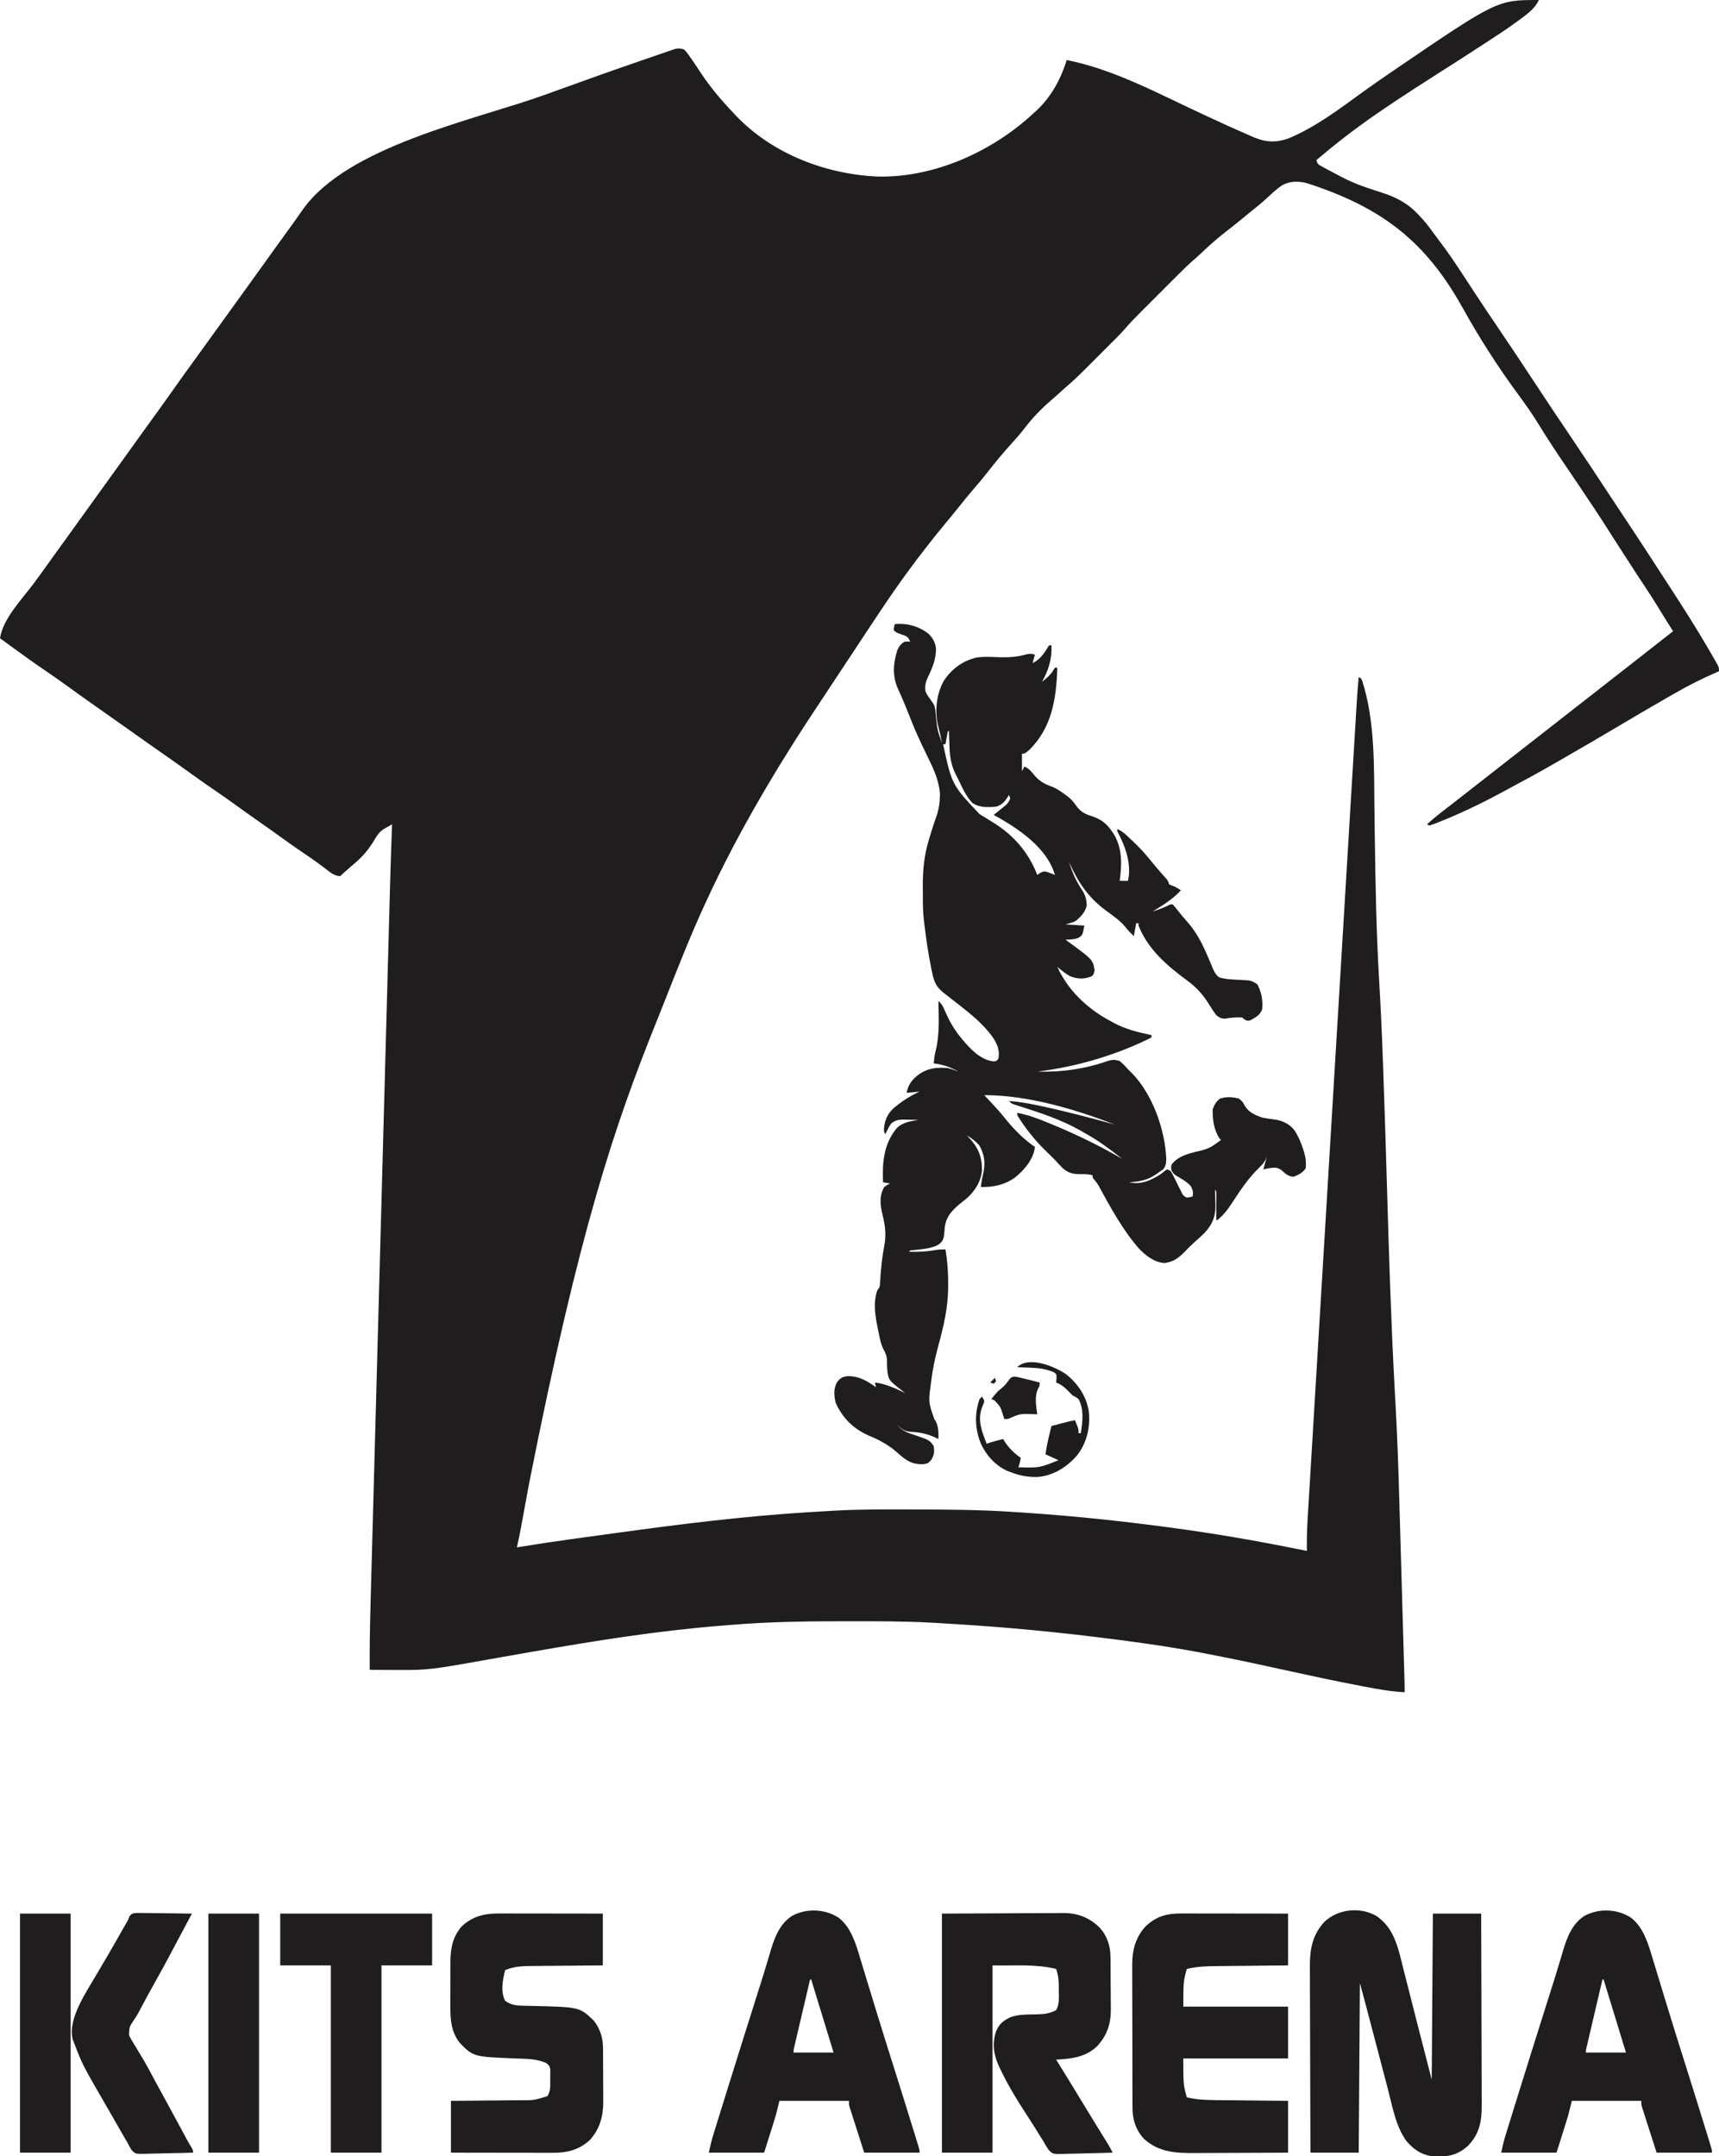 <svg xmlns="http://www.w3.org/2000/svg" width="1460" height="1831"><path d="M0 0 C-3.265 7.277 -10.097 12.113 -16.379 16.734 C-17.068 17.246 -17.758 17.758 -18.468 18.285 C-26.101 23.894 -33.995 29.092 -41.938 34.25 C-43.479 35.256 -45.019 36.263 -46.56 37.27 C-59.319 45.598 -72.144 53.823 -85 62 C-99.432 71.19 -113.826 80.416 -128 90 C-129.139 90.766 -129.139 90.766 -130.301 91.548 C-148.576 103.854 -166.137 116.816 -183 131 C-184.998 132.669 -186.999 134.334 -189 136 C-187.87 139.39 -187.527 139.569 -184.562 141.199 C-183.842 141.599 -183.122 142 -182.38 142.412 C-181.595 142.833 -180.809 143.254 -180 143.688 C-179.18 144.131 -178.359 144.575 -177.514 145.031 C-175.017 146.369 -172.51 147.687 -170 149 C-169.34 149.353 -168.679 149.705 -167.999 150.068 C-160.632 153.964 -153.1 157.03 -145.203 159.695 C-144.503 159.932 -143.803 160.168 -143.082 160.412 C-139.557 161.596 -136.026 162.755 -132.482 163.881 C-121.199 167.53 -111.646 172.544 -103.375 181.188 C-102.829 181.747 -102.282 182.307 -101.719 182.884 C-97.581 187.204 -93.896 191.764 -90.424 196.641 C-88.792 198.922 -87.123 201.166 -85.414 203.39 C-77.928 213.152 -71.07 223.241 -64.361 233.549 C-61.202 238.402 -58.025 243.242 -54.848 248.082 C-54.196 249.076 -53.544 250.069 -52.872 251.093 C-46.172 261.29 -39.343 271.399 -32.5 281.5 C-22.11 296.843 -11.858 312.271 -1.688 327.76 C7.277 341.408 16.346 354.979 25.5 368.5 C38.615 387.873 51.512 407.385 64.353 426.941 C68.032 432.538 71.737 438.118 75.458 443.687 C79.824 450.224 84.133 456.797 88.438 463.375 C89.054 464.316 89.054 464.316 89.682 465.276 C95.742 474.531 101.778 483.801 107.771 493.099 C109.036 495.055 110.306 497.006 111.578 498.957 C122.73 516.077 133.701 533.351 144 551 C144.41 551.702 144.821 552.404 145.244 553.127 C146.526 555.33 147.796 557.538 149.062 559.75 C149.457 560.431 149.852 561.111 150.259 561.812 C153 566.652 153 566.652 153 570 C152.488 570.22 151.977 570.441 151.45 570.667 C138.867 576.119 126.868 582.145 115 589 C112.956 590.171 110.912 591.342 108.867 592.512 C94.842 600.557 80.903 608.746 67 617 C52.088 625.853 37.116 634.594 22.078 643.23 C19.248 644.857 16.422 646.49 13.598 648.125 C0.865 655.475 -12.035 662.491 -25.01 669.403 C-27.642 670.809 -30.268 672.228 -32.891 673.652 C-49.945 682.859 -67.595 691.26 -85.625 698.375 C-86.359 698.667 -87.092 698.959 -87.848 699.26 C-89.542 699.906 -91.269 700.463 -93 701 C-93.66 700.67 -94.32 700.34 -95 700 C-89.402 694.892 -83.494 690.246 -77.473 685.656 C-74.06 683.054 -70.683 680.408 -67.312 677.75 C-61.891 673.479 -56.451 669.234 -51 665 C-45.655 660.848 -40.318 656.687 -35 652.5 C-28.91 647.705 -22.793 642.946 -16.672 638.191 C-12.104 634.641 -7.546 631.079 -3 627.5 C3.09 622.705 9.207 617.946 15.328 613.191 C19.896 609.641 24.454 606.079 29 602.5 C35.09 597.705 41.207 592.946 47.328 588.191 C51.896 584.641 56.454 581.079 61 577.5 C66.318 573.313 71.655 569.152 77 565 C84.103 559.482 91.186 553.939 98.253 548.375 C101.459 545.852 104.667 543.333 107.875 540.812 C109.06 539.882 110.245 538.951 111.43 538.02 C112.278 537.353 113.126 536.687 114 536 C113.433 535.122 113.433 535.122 112.855 534.227 C109.53 529.039 106.273 523.82 103.081 518.55 C98.403 510.83 93.573 503.253 88.527 495.77 C84.382 489.614 80.389 483.36 76.369 477.122 C75.056 475.087 73.74 473.055 72.422 471.023 C71.552 469.682 70.682 468.341 69.812 467 C69.36 466.303 68.908 465.606 68.442 464.887 C65.837 460.865 63.256 456.83 60.699 452.777 C52.157 439.273 43.33 425.984 34.375 412.75 C33.784 411.876 33.193 411.002 32.583 410.102 C29.723 405.876 26.861 401.65 23.998 397.425 C15.927 385.513 7.932 373.598 0.438 361.312 C-5.091 352.258 -11.118 343.684 -17.418 335.154 C-34.698 311.623 -50.463 287.133 -64.62 261.604 C-96.49 204.297 -133.972 175.943 -196.961 155.554 C-204.041 153.631 -211.734 153.747 -218.188 157.375 C-222.895 160.644 -227.061 164.521 -231.234 168.438 C-235.64 172.519 -240.325 176.235 -245 180 C-246.253 181.021 -247.506 182.043 -248.758 183.066 C-260.183 192.392 -260.183 192.392 -264.609 195.785 C-272.292 201.678 -279.425 207.954 -286.43 214.641 C-288.737 216.84 -291.093 218.949 -293.52 221.015 C-299.006 225.803 -304.114 230.97 -309.254 236.121 C-310.324 237.191 -311.395 238.26 -312.465 239.329 C-314.696 241.559 -316.926 243.791 -319.154 246.024 C-321.99 248.866 -324.831 251.703 -327.673 254.539 C-329.881 256.743 -332.086 258.95 -334.29 261.157 C-335.336 262.203 -336.383 263.249 -337.43 264.294 C-342.548 269.403 -347.558 274.548 -352.267 280.04 C-355.725 283.951 -359.457 287.599 -363.152 291.285 C-364.011 292.145 -364.87 293.005 -365.755 293.891 C-367.562 295.698 -369.37 297.504 -371.178 299.309 C-373.929 302.054 -376.675 304.805 -379.42 307.557 C-381.185 309.321 -382.95 311.084 -384.715 312.848 C-385.527 313.661 -386.338 314.475 -387.175 315.313 C-391.958 320.078 -396.874 324.608 -402 329 C-403.671 330.496 -405.338 331.995 -407 333.5 C-409.969 336.184 -412.96 338.833 -416 341.438 C-423.809 348.292 -430.646 355.603 -436.966 363.826 C-440.335 368.201 -443.897 372.319 -447.629 376.391 C-455.051 384.558 -462.09 393.018 -468.848 401.74 C-472.66 406.633 -476.665 411.337 -480.724 416.025 C-484.282 420.141 -487.721 424.334 -491.098 428.602 C-495.737 434.45 -500.507 440.194 -505.262 445.949 C-525.474 470.418 -543.908 495.576 -561.395 522.061 C-563.84 525.762 -566.301 529.452 -568.766 533.141 C-575.391 543.063 -581.94 553.035 -588.5 563 C-602.704 584.577 -602.704 584.577 -609.727 595.091 C-645.925 649.303 -679.669 705.75 -707 765 C-707.535 766.155 -708.071 767.31 -708.622 768.5 C-720.972 795.329 -731.689 822.855 -742.555 850.308 C-745.018 856.531 -747.498 862.748 -749.996 868.957 C-784.844 955.781 -814.916 1043.718 -857.604 1259.633 C-857.998 1261.768 -858.392 1263.903 -858.786 1266.038 C-860.28 1274.133 -860.28 1274.133 -861.77 1282.229 C-862.443 1285.891 -863.117 1289.553 -863.792 1293.216 C-863.987 1294.283 -864.183 1295.35 -864.384 1296.45 C-865.469 1302.331 -866.665 1308.17 -868 1314 C-867.372 1313.897 -866.743 1313.794 -866.096 1313.688 C-850.211 1311.091 -834.307 1308.718 -818.359 1306.539 C-816.056 1306.223 -813.752 1305.907 -811.449 1305.59 C-806.642 1304.931 -801.835 1304.274 -797.028 1303.619 C-792.226 1302.964 -787.424 1302.305 -782.622 1301.642 C-729.892 1294.359 -677.073 1287.792 -623.938 1284.375 C-622.963 1284.312 -621.989 1284.25 -620.986 1284.185 C-615.248 1283.819 -609.509 1283.476 -603.768 1283.155 C-601.992 1283.056 -600.216 1282.953 -598.44 1282.847 C-577.629 1281.621 -556.776 1281.8 -535.938 1281.812 C-534.968 1281.813 -533.998 1281.813 -532.999 1281.813 C-503.618 1281.823 -474.325 1282.029 -445 1284 C-442.92 1284.136 -440.84 1284.271 -438.759 1284.407 C-392.292 1287.475 -346.1 1292.447 -300 1299 C-298.774 1299.173 -298.774 1299.173 -297.524 1299.35 C-263.836 1304.114 -230.347 1310.271 -197 1317 C-197.028 1315.879 -197.028 1315.879 -197.057 1314.735 C-197.228 1301.534 -196.309 1288.388 -195.504 1275.218 C-195.281 1271.55 -195.063 1267.881 -194.844 1264.213 C-194.461 1257.795 -194.075 1251.377 -193.686 1244.959 C-193.108 1235.416 -192.536 1225.872 -191.964 1216.328 C-191.002 1200.269 -190.036 1184.209 -189.067 1168.15 C-188.108 1152.248 -187.15 1136.345 -186.195 1120.443 C-186.136 1119.453 -186.076 1118.463 -186.015 1117.443 C-185.774 1113.424 -185.532 1109.405 -185.291 1105.386 C-183.092 1068.779 -180.889 1032.172 -178.683 995.564 C-176.602 961.015 -174.523 926.464 -172.447 891.914 C-172.383 890.849 -172.319 889.785 -172.253 888.688 C-172.06 885.467 -171.866 882.246 -171.673 879.025 C-171.416 874.747 -171.159 870.469 -170.902 866.191 C-170.807 864.607 -170.807 864.607 -170.709 862.992 C-168.728 830.004 -166.743 797.017 -164.759 764.03 C-164.1 753.087 -163.442 742.145 -162.784 731.203 C-162.725 730.218 -162.666 729.233 -162.605 728.218 C-162.546 727.235 -162.487 726.252 -162.426 725.24 C-161.288 706.312 -160.149 687.385 -159.008 668.458 C-158.487 659.809 -157.966 651.16 -157.446 642.51 C-157.016 635.339 -156.584 628.168 -156.151 620.996 C-155.933 617.387 -155.715 613.778 -155.499 610.168 C-155.266 606.277 -155.03 602.385 -154.795 598.494 C-154.728 597.378 -154.662 596.263 -154.594 595.113 C-154.184 588.396 -153.65 581.699 -153 575 C-151 576 -151 576 -150.07 578.062 C-138.899 612.777 -140.066 652.029 -139.646 688.122 C-139.574 694.145 -139.488 700.168 -139.405 706.191 C-139.387 707.449 -139.37 708.706 -139.352 710.002 C-138.793 750.45 -138.096 790.857 -135.717 831.246 C-134.434 853.078 -133.406 874.907 -132.614 896.762 C-132.521 899.306 -132.427 901.849 -132.333 904.392 C-131.064 938.73 -130.02 973.074 -129.014 1007.42 C-127.334 1064.705 -125.581 1121.969 -122.479 1179.198 C-122.441 1179.909 -122.402 1180.62 -122.363 1181.353 C-122.166 1184.97 -121.968 1188.586 -121.765 1192.202 C-120.271 1218.853 -119.339 1245.504 -118.586 1272.185 C-118.426 1277.811 -118.261 1283.436 -118.097 1289.062 C-117.824 1298.459 -117.554 1307.856 -117.286 1317.253 C-116.908 1330.509 -116.524 1343.766 -116.139 1357.022 C-115.839 1367.361 -115.54 1377.7 -115.242 1388.039 C-115.21 1389.142 -115.179 1390.245 -115.146 1391.382 C-114.963 1397.7 -114.782 1404.018 -114.602 1410.336 C-114.547 1412.246 -114.492 1414.156 -114.437 1416.067 C-114.362 1418.671 -114.288 1421.275 -114.214 1423.879 C-114.192 1424.635 -114.17 1425.392 -114.148 1426.171 C-114.046 1429.782 -113.976 1433.388 -114 1437 C-124.947 1436.499 -135.487 1434.641 -146.23 1432.598 C-147.153 1432.424 -148.075 1432.251 -149.025 1432.072 C-172.549 1427.645 -195.928 1422.54 -219.312 1417.438 C-254.009 1409.848 -254.009 1409.848 -288.863 1403.035 C-289.61 1402.898 -290.356 1402.761 -291.125 1402.62 C-305.67 1399.963 -320.271 1397.584 -334.914 1395.535 C-335.772 1395.414 -336.629 1395.294 -337.513 1395.169 C-386.895 1388.277 -436.374 1383.024 -486.125 1379.75 C-488.016 1379.625 -488.016 1379.625 -489.946 1379.498 C-498.295 1378.954 -506.646 1378.453 -515 1378 C-516.006 1377.945 -517.012 1377.89 -518.048 1377.833 C-540.781 1376.641 -563.555 1376.756 -586.312 1376.75 C-587.354 1376.749 -588.395 1376.749 -589.468 1376.748 C-621.462 1376.735 -653.289 1377.131 -685.193 1379.769 C-688.057 1380.005 -690.922 1380.23 -693.787 1380.454 C-747.905 1384.723 -801.427 1393.278 -854.871 1402.621 C-856.668 1402.935 -858.466 1403.248 -860.263 1403.562 C-868.152 1404.94 -876.04 1406.324 -883.923 1407.734 C-942.638 1418.214 -942.638 1418.214 -970.051 1418.098 C-970.72 1418.096 -971.39 1418.095 -972.08 1418.093 C-974.158 1418.088 -976.235 1418.075 -978.312 1418.062 C-979.747 1418.057 -981.181 1418.053 -982.615 1418.049 C-986.077 1418.039 -989.538 1418.02 -993 1418 C-993.1 1399.923 -992.826 1381.878 -992.323 1363.809 C-992.249 1361.063 -992.176 1358.317 -992.103 1355.571 C-991.944 1349.65 -991.783 1343.73 -991.621 1337.809 C-991.379 1329.005 -991.141 1320.2 -990.904 1311.396 C-990.504 1296.571 -990.102 1281.746 -989.697 1266.921 C-989.296 1252.242 -988.897 1237.563 -988.5 1222.883 C-988.475 1221.967 -988.45 1221.051 -988.424 1220.107 C-988.324 1216.387 -988.223 1212.667 -988.122 1208.947 C-987.206 1175.099 -986.286 1141.251 -985.365 1107.403 C-984.496 1075.511 -983.63 1043.619 -982.766 1011.727 C-982.739 1010.745 -982.713 1009.762 -982.685 1008.75 C-982.605 1005.778 -982.524 1002.805 -982.444 999.833 C-982.337 995.884 -982.23 991.935 -982.123 987.986 C-982.096 987.012 -982.07 986.037 -982.043 985.033 C-981.216 954.515 -980.388 923.998 -979.559 893.48 C-979.284 883.375 -979.01 873.27 -978.736 863.164 C-978.699 861.804 -978.699 861.804 -978.662 860.417 C-978.625 859.06 -978.625 859.06 -978.587 857.676 C-978.114 840.202 -977.639 822.728 -977.162 805.254 C-976.945 797.277 -976.728 789.3 -976.512 781.323 C-976.333 774.698 -976.152 768.073 -975.971 761.448 C-975.88 758.123 -975.79 754.799 -975.7 751.474 C-975.237 734.312 -974.668 717.156 -974 700 C-975.606 700.903 -977.205 701.82 -978.801 702.741 C-979.693 703.25 -980.584 703.759 -981.502 704.284 C-985.475 707.014 -987.501 710.578 -989.875 714.688 C-995.012 722.965 -1000.476 728.833 -1008 735 C-1009.546 736.349 -1011.088 737.703 -1012.625 739.062 C-1013.236 739.59 -1013.847 740.117 -1014.477 740.66 C-1015.692 741.729 -1016.856 742.856 -1018 744 C-1023.299 743.961 -1027.094 740.295 -1031.125 737.25 C-1032.741 736.055 -1034.358 734.863 -1035.977 733.672 C-1036.807 733.06 -1037.638 732.449 -1038.493 731.818 C-1042.436 728.958 -1046.465 726.229 -1050.5 723.5 C-1057.476 718.766 -1064.343 713.905 -1071.16 708.945 C-1076.73 704.899 -1082.352 700.935 -1088 697 C-1094.401 692.541 -1100.755 688.027 -1107.062 683.438 C-1113.139 679.019 -1119.284 674.72 -1125.5 670.5 C-1132.474 665.765 -1139.341 660.906 -1146.158 655.948 C-1154.23 650.085 -1162.415 644.388 -1170.597 638.68 C-1174.302 636.09 -1177.996 633.484 -1181.688 630.875 C-1182.377 630.388 -1183.067 629.9 -1183.778 629.398 C-1185.16 628.421 -1186.541 627.445 -1187.923 626.468 C-1191.448 623.977 -1194.974 621.489 -1198.5 619 C-1199.917 618 -1201.333 617 -1202.75 616 C-1203.802 615.258 -1203.802 615.258 -1204.875 614.5 C-1207 613 -1209.125 611.5 -1211.25 610 C-1211.951 609.505 -1212.652 609.01 -1213.375 608.5 C-1214.792 607.5 -1216.21 606.499 -1217.627 605.498 C-1221.154 603.007 -1224.683 600.519 -1228.215 598.035 C-1235.472 592.928 -1242.696 587.78 -1249.875 582.562 C-1256.015 578.104 -1262.222 573.762 -1268.5 569.5 C-1277.802 563.183 -1286.916 556.626 -1296 550 C-1297.19 549.135 -1298.38 548.27 -1299.57 547.406 C-1302.048 545.606 -1304.525 543.804 -1307 542 C-1304.509 525.556 -1289.1 509.7 -1279.358 496.805 C-1275.35 491.495 -1271.467 486.105 -1267.617 480.68 C-1264.664 476.519 -1261.677 472.384 -1258.688 468.25 C-1258.142 467.495 -1257.596 466.74 -1257.034 465.962 C-1254.794 462.864 -1252.554 459.766 -1250.313 456.668 C-1244.858 449.124 -1239.404 441.581 -1234 434 C-1227.483 424.857 -1220.893 415.766 -1214.313 406.668 C-1208.858 399.124 -1203.404 391.581 -1198 384 C-1194.248 378.736 -1190.473 373.489 -1186.688 368.25 C-1186.14 367.493 -1185.593 366.736 -1185.03 365.955 C-1182.256 362.118 -1179.481 358.283 -1176.703 354.449 C-1171.427 347.162 -1166.177 339.859 -1161 332.5 C-1155.282 324.372 -1149.472 316.313 -1143.641 308.266 C-1140.924 304.514 -1138.212 300.757 -1135.5 297 C-1134.417 295.5 -1133.333 294 -1132.25 292.5 C-1131.714 291.757 -1131.178 291.015 -1130.625 290.25 C-1112.75 265.5 -1112.75 265.5 -1111.124 263.249 C-1110.043 261.752 -1108.962 260.256 -1107.882 258.759 C-1105.137 254.958 -1102.392 251.158 -1099.645 247.359 C-1094.747 240.585 -1089.853 233.807 -1085 227 C-1081.248 221.736 -1077.473 216.489 -1073.688 211.25 C-1073.14 210.493 -1072.593 209.736 -1072.03 208.955 C-1069.256 205.118 -1066.481 201.283 -1063.703 197.449 C-1063.163 196.703 -1062.623 195.957 -1062.067 195.188 C-1060.984 193.692 -1059.9 192.197 -1058.814 190.703 C-1056.103 186.958 -1053.434 183.193 -1050.832 179.371 C-1012.879 123.752 -903.448 102 -843.133 80.136 C-839.958 78.985 -836.783 77.831 -833.608 76.677 C-809.068 67.763 -784.466 59.021 -759.771 50.546 C-757.271 49.687 -754.774 48.824 -752.277 47.957 C-748.814 46.756 -745.345 45.571 -741.875 44.391 C-740.844 44.03 -739.813 43.67 -738.751 43.299 C-737.8 42.979 -736.848 42.659 -735.867 42.329 C-735.043 42.047 -734.219 41.764 -733.371 41.473 C-730.563 40.913 -728.726 41.156 -726 42 C-723.895 44.195 -723.895 44.195 -721.812 47.125 C-721.43 47.656 -721.048 48.186 -720.654 48.733 C-717.701 52.873 -714.919 57.127 -712.125 61.375 C-703.865 73.927 -694.368 85.148 -684 96 C-682.989 97.091 -682.989 97.091 -681.957 98.203 C-650.895 130.789 -605.44 148.096 -561.088 149.941 C-512.909 150.863 -463.759 128.403 -429 96 C-428.174 95.251 -427.347 94.502 -426.496 93.73 C-413.968 81.908 -406.088 67.336 -401 51 C-360.421 58.971 -321.97 80.155 -284.679 97.381 C-264.162 106.923 -264.162 106.923 -243.438 116 C-242.341 116.462 -242.341 116.462 -241.223 116.934 C-231.27 121.045 -222.449 121.139 -212.281 117.379 C-189.488 107.8 -169.84 92.861 -149.938 78.438 C-141.72 72.483 -133.401 66.693 -125 61 C-124.103 60.388 -124.103 60.388 -123.188 59.764 C-35.453 -0 -35.453 -0 0 0 Z " fill="#1F1D1D" transform="translate(1307,0)"></path><path d="M0 0 C10.228 -1.06 20.576 1.841 28.688 8.25 C32.458 12.029 34.414 15.673 35 21 C34.908 29.552 32.141 36.817 28.389 44.356 C26.272 48.729 25.376 52.038 26 57 C27.427 60.066 27.427 60.066 29.438 62.812 C30.076 63.747 30.714 64.682 31.371 65.645 C31.909 66.422 32.446 67.199 33 68 C34.548 71.096 34.531 74.47 34.875 77.875 C36.098 89.786 36.098 89.786 40 101 C39.711 99.499 39.419 98 39.125 96.5 C38.963 95.665 38.8 94.829 38.633 93.969 C38.15 91.705 37.573 89.461 36.953 87.23 C33.741 74.463 35.134 59.648 41.578 48.195 C48.296 37.997 57.476 31.207 69.481 28.362 C76.418 27.365 83.6 27.98 90.584 28.166 C98.242 28.278 104.92 27.648 112.304 25.556 C115.01 24.998 116.434 25.076 119 26 C118.01 29.465 118.01 29.465 117 33 C123.583 30.179 127.455 23.97 131 18 C131.66 18 132.32 18 133 18 C133.658 29.191 130.517 39.34 125 49 C128.574 46.169 131.872 43.522 134.312 39.625 C134.869 38.759 135.426 37.892 136 37 C136.66 37 137.32 37 138 37 C137.228 62.99 133.517 87.979 114 107 C110.382 110 110.382 110 108 110 C108 114.95 108 119.9 108 125 C108.99 123.02 108.99 123.02 110 121 C113.966 122.541 115.854 125.054 118.5 128.312 C122.784 133.318 126.93 135.699 133.105 137.895 C137.553 139.593 141.206 142.166 145 145 C145.565 145.411 146.129 145.822 146.711 146.246 C149.499 148.405 151.583 150.682 153.562 153.562 C157.237 158.867 160.724 161.007 166.875 162.938 C176.87 166.131 181.62 171.003 187 180 C193.304 192.228 192.77 204.565 191 218 C193.31 218 195.62 218 198 218 C201.351 203.9 195.661 188.335 189 176 C189 175.34 189 174.68 189 174 C191.912 175.327 194.089 176.797 196.426 178.977 C197.054 179.561 197.682 180.145 198.329 180.747 C198.984 181.366 199.638 181.986 200.312 182.625 C200.988 183.262 201.664 183.898 202.36 184.554 C206.857 188.827 211.088 193.181 215 198 C216.227 199.474 217.454 200.948 218.683 202.42 C219.554 203.465 220.423 204.511 221.29 205.559 C224.347 209.248 227.491 212.843 230.723 216.379 C232 218 232 218 233 221 C234.64 221.729 236.313 222.387 238 223 C239.683 223.972 241.354 224.966 243 226 C236.26 233.437 227.538 238.845 219 244 C224.249 242.355 229.092 240.514 234 238 C234.66 238 235.32 238 236 238 C237.375 239.508 238.674 241.085 239.938 242.688 C242.477 245.888 245.004 249.044 247.758 252.062 C256.319 261.524 261.326 271.677 266.281 283.359 C266.672 284.265 267.062 285.17 267.464 286.103 C268.223 287.873 268.962 289.651 269.68 291.438 C271.24 295.101 272.375 297.501 275.52 300.012 C281.673 301.759 287.962 301.837 294.322 302.172 C295.882 302.272 295.882 302.272 297.473 302.375 C298.414 302.424 299.355 302.473 300.324 302.523 C303.49 303.087 305.422 304.092 308 306 C311.569 313.01 312.647 319.206 312 327 C310.351 331.946 306.57 333.772 302.254 336.277 C300 337 300 337 297.777 336.191 C296 335 296 335 295 334 C289.9 333.818 285.195 334.166 280.176 335.074 C276.903 334.963 275.581 334.053 273 332 C270.843 329.207 268.988 326.245 267.125 323.25 C261.859 314.818 256.279 308.418 248.188 302.562 C231.32 290.127 214.875 276.062 207 256 C207 255.34 207 254.68 207 254 C206.34 254 205.68 254 205 254 C204.34 257.63 203.68 261.26 203 265 C200.296 262.376 197.82 259.78 195.5 256.812 C190.86 251.309 184.75 247.266 179 243 C163.846 231.681 155.596 219.108 148 202 C150.662 210.682 153.872 218.137 158.965 225.672 C161.89 230.164 162.801 233.613 163 239 C161.763 244.402 158.161 248.231 154.074 251.773 C152 253 152 253 145 255 C150.28 255.33 155.56 255.66 161 256 C159.52 263.522 159.52 263.522 157.276 265.585 C154.629 267.231 152.841 267.484 149.75 267.688 C148.858 267.753 147.966 267.819 147.047 267.887 C146.371 267.924 145.696 267.961 145 268 C145.478 268.347 145.957 268.693 146.449 269.051 C168.085 284.843 168.085 284.843 169.688 293.875 C169 297 169 297 167.562 298.875 C161.39 301.585 155.56 301.525 149.285 299.168 C145.093 297.025 141.551 294.064 138 291 C147.169 311.248 163.72 326.667 183 337 C184.524 337.841 184.524 337.841 186.078 338.699 C196.151 344.045 206.89 346.701 218 349 C218 349.66 218 350.32 218 351 C188.12 366.035 154.142 375.944 121 380 C142.129 380.563 161.299 377.784 181.305 370.855 C185.119 369.645 187.157 369.807 191 371 C193.951 373.422 196.444 376.173 199 379 C199.816 379.794 200.632 380.588 201.473 381.406 C218.998 399.392 229.553 429.502 230.562 454.312 C230.407 458.195 230.235 459.643 228.062 462.938 C227.052 463.618 226.041 464.299 225 465 C224.299 465.51 223.597 466.021 222.875 466.547 C215.089 472.071 208.408 473.364 199 474 C209.381 476.209 217.218 472.496 226 467 C227.485 465.793 227.485 465.793 229 464.562 C229.66 464.047 230.32 463.531 231 463 C234 464 234 464 235.303 466.01 C235.729 466.871 236.155 467.733 236.594 468.621 C237.067 469.556 237.54 470.492 238.027 471.455 C238.513 472.439 238.999 473.423 239.5 474.438 C240.462 476.377 241.43 478.314 242.406 480.246 C242.832 481.109 243.258 481.972 243.697 482.861 C244.965 485.282 244.965 485.282 248 487 C250.646 486.688 250.646 486.688 253 486 C253.454 482.182 253.229 480.371 251.188 477.062 C247.874 473.424 243.633 471.09 239.426 468.613 C237 467 237 467 235 464 C234.562 461.625 234.562 461.625 235 459 C241.051 450.997 251.279 449.195 260.528 446.926 C265.375 445.68 268.938 444.054 273 441 C274.176 440.134 274.176 440.134 275.375 439.25 C275.911 438.837 276.447 438.425 277 438 C276.567 437.526 276.134 437.051 275.688 436.562 C270.904 429.299 269.797 420.566 270 412 C271.3 408.23 272.858 405.487 276 403 C281.388 401.204 286.896 401.365 292.312 403 C294.999 404.999 295.629 405.966 297.125 408.812 C300.476 414.608 305.865 416.833 312 419 C315.336 419.696 318.634 420.173 322.016 420.582 C329.099 421.574 335.046 424.122 339.461 429.918 C342.836 435.032 345.008 440.327 346.875 446.125 C347.09 446.781 347.306 447.438 347.527 448.114 C348.964 452.877 349.433 457.025 349 462 C346.582 465.874 342.788 467.694 338.625 469.312 C333.793 468.896 331.865 466.679 328.27 463.598 C324.635 461.039 322.341 461.421 318 462 C316.35 462.33 314.7 462.66 313 463 C314.485 457.555 314.485 457.555 316 452 C315.67 452.825 315.34 453.65 315 454.5 C313.564 457.371 311.821 459.294 309.5 461.5 C300.961 469.758 294.264 479.458 287.812 489.375 C283.815 495.52 279.842 501.422 274 506 C273.67 506 273.34 506 273 506 C273.005 505.283 273.01 504.567 273.016 503.829 C273.037 500.594 273.05 497.36 273.062 494.125 C273.071 492.997 273.079 491.869 273.088 490.707 C273.091 489.631 273.094 488.554 273.098 487.445 C273.103 486.45 273.108 485.455 273.114 484.43 C273.164 481.99 273.164 481.99 272 480 C272.021 480.619 272.042 481.239 272.063 481.877 C272.148 484.73 272.199 487.583 272.25 490.438 C272.284 491.411 272.317 492.385 272.352 493.389 C272.482 503.14 269.634 509.865 263.043 516.977 C260.006 519.984 256.828 522.814 253.613 525.629 C250.906 528.085 248.4 530.671 245.875 533.312 C240.639 538.573 236.503 541.492 229.125 542.562 C220.442 542.084 212.852 536.093 207.129 530.012 C193.511 514.344 182.94 495.012 173.062 476.801 C171.611 474.341 169.805 472.206 168 470 C168 469.34 168 468.68 168 468 C165.102 467.285 162.653 467.007 159.652 467.07 C152.819 467.171 148.181 466.874 142.908 462.242 C140.507 459.905 138.248 457.486 136 455 C133.674 452.643 131.332 450.315 128.93 448.035 C119.538 439.018 110.75 428.151 104 417 C104 416.34 104 415.68 104 415 C110.327 416.236 116.241 417.989 122.25 420.312 C123.138 420.654 124.025 420.996 124.94 421.349 C148.378 430.545 171.21 441.383 193 454 C183.314 446.306 173.614 439.059 162.808 433.013 C161.041 432.023 159.29 431.007 157.539 429.988 C141.59 420.91 123.967 415.101 106.541 409.562 C105.583 409.254 104.624 408.946 103.637 408.629 C102.364 408.228 102.364 408.228 101.065 407.819 C99 407 99 407 97 405 C105.846 405.533 114.351 407.128 123 409 C123.701 409.15 124.402 409.299 125.125 409.454 C145.924 413.907 166.497 419.35 187 425 C152.688 411.821 113.179 400 76 400 C77.251 401.325 77.251 401.325 78.527 402.676 C83.693 408.175 88.814 413.642 93.5 419.562 C100.881 428.752 109.263 437.317 119 444 C117.754 454.642 110.057 463.374 102 470 C92.994 476.311 83.87 478.161 73 478 C73.494 474.13 74.124 470.412 75.062 466.625 C77.002 457.874 76.3 450.984 72 443 C68.818 439.149 65.19 436.631 61 434 C61.531 434.545 62.062 435.091 62.609 435.652 C70.776 444.371 74.129 451.936 74 464 C73.158 473.562 67.677 482.011 60.449 488.176 C59.538 488.881 58.626 489.586 57.688 490.312 C50.243 496.294 43.841 501.796 42.508 511.629 C42.252 514.253 42.002 516.878 41.758 519.504 C40.917 523.384 40.126 524.64 37 527 C30.649 530.385 23.095 530.775 16.062 531.57 C13.131 531.668 13.131 531.668 12 533 C19.902 533.233 27.338 532.839 35.125 531.438 C37.811 531.029 40.29 530.968 43 531 C44.701 540.996 45.372 550.67 45.312 560.812 C45.308 561.87 45.308 561.87 45.304 562.95 C45.199 580.464 41.514 596.08 36.92 612.892 C34.299 622.538 32.237 632.083 31 642 C30.871 643.013 30.742 644.026 30.609 645.07 C28.52 660.692 28.52 660.692 33.5 674.938 C37.12 679.915 37.247 686.078 37 692 C36.331 691.662 35.662 691.325 34.973 690.977 C27.918 687.7 21.665 686.264 13.965 685.897 C8.294 685.497 5.922 683.836 2 680 C6.38 685.438 11.506 686.861 18 689 C29.62 693.043 29.62 693.043 33 698 C33.719 703.033 33.564 704.966 31.125 709.438 C28.777 712.269 28.071 712.868 24.496 713.309 C14.247 713.741 9.499 710.161 2.125 703.562 C-4.871 697.321 -12.524 693.082 -21.125 689.5 C-34.63 683.836 -44.274 674.634 -50.25 661.188 C-51.634 655.304 -52.157 649.482 -49.25 644 C-46.594 640.458 -44.906 639.289 -40.555 638.629 C-30.697 638.385 -23.843 642.427 -16 648 C-16.33 646.68 -16.66 645.36 -17 644 C-7.598 645.107 0.512 649.061 9 653 C8.013 652.282 7.025 651.564 6.008 650.824 C-4.985 642.185 -4.985 642.185 -6.234 635.188 C-6.584 631.943 -6.641 628.741 -6.664 625.48 C-6.763 621.319 -7.953 618.74 -9.953 615.151 C-11.989 610.968 -12.755 606.407 -13.688 601.875 C-13.9 600.86 -14.113 599.844 -14.332 598.798 C-16.533 587.926 -18.633 576.814 -15 566 C-14.34 565.01 -13.68 564.02 -13 563 C-12.591 560.783 -12.591 560.783 -12.473 558.309 C-12.404 557.372 -12.336 556.436 -12.265 555.471 C-12.198 554.47 -12.131 553.469 -12.062 552.438 C-11.443 544.2 -10.548 536.135 -8.965 528.025 C-7.351 519.438 -7.958 511.959 -10 503.5 C-12.153 494.582 -13.798 486.272 -9 478 C-6.312 476.062 -6.312 476.062 -4 475 C-5.98 474.67 -7.96 474.34 -10 474 C-10.702 457.146 -9.549 441.785 1.484 428.168 C6.538 423.026 13.117 422.18 20 421 C17.104 420.919 14.209 420.859 11.312 420.812 C10.496 420.787 9.679 420.762 8.838 420.736 C4.05 420.678 0.875 420.858 -3 424 C-4.735 426.392 -4.735 426.392 -6 429 C-6.392 429.763 -6.784 430.526 -7.188 431.312 C-7.59 432.148 -7.59 432.148 -8 433 C-9 432 -9 432 -9.25 428.938 C-8.795 421.767 -6.342 415.94 -1 411 C5.895 405.268 12.846 400.717 21 397 C17.37 397.33 13.74 397.66 10 398 C11.505 390.474 15.213 385.969 21.5 381.625 C28.984 376.771 36.28 376.284 45 377 C48.187 377.757 50.954 378.761 54 380 C47.115 376.087 40.856 374.001 33 373 C33.377 369.31 33.797 365.779 34.734 362.184 C38.186 348.393 37.267 334.111 37 320 C39.243 322.055 40.566 323.835 41.762 326.625 C42.072 327.326 42.382 328.027 42.701 328.75 C43.189 329.864 43.189 329.864 43.688 331 C47.034 338.351 50.843 344.741 56 351 C56.637 351.788 57.274 352.575 57.93 353.387 C64.592 361.267 73.06 370.118 83.812 371.312 C86.206 371.194 86.206 371.194 88 369 C89.364 361.356 86.716 355.905 82.457 349.781 C74.599 339.28 64.783 331.287 54.5 323.266 C53.898 322.796 53.296 322.325 52.676 321.841 C51.524 320.943 50.369 320.048 49.21 319.157 C48.086 318.284 46.971 317.398 45.865 316.502 C44.494 315.398 43.096 314.327 41.684 313.275 C35.233 308.15 33.22 303.74 31.688 295.75 C31.456 294.677 31.224 293.604 30.986 292.498 C28.345 279.779 26.558 266.891 25 254 C24.895 253.198 24.789 252.395 24.681 251.569 C23.794 244.107 23.814 236.62 23.815 229.116 C23.813 226.834 23.794 224.553 23.775 222.271 C23.722 208.993 24.909 196.269 28.812 183.5 C29.073 182.616 29.334 181.731 29.602 180.82 C31.575 174.199 33.729 167.646 36.02 161.129 C37.555 156.227 38.165 151.5 38.25 146.375 C38.276 145.455 38.302 144.534 38.328 143.586 C37.341 132.793 33.273 123.693 28.564 114.106 C26.734 110.377 24.945 106.629 23.16 102.879 C22.624 101.752 22.624 101.752 22.076 100.603 C17.314 90.529 13.253 80.187 9.145 69.833 C7.008 64.543 4.681 59.339 2.34 54.137 C-2.199 43.512 -1.287 33.288 2.055 22.289 C3.43 18.959 5.046 17.04 8 15 C10.812 14.688 10.812 14.688 13 15 C11.977 12.221 11.364 11.188 8.688 9.805 C7.801 9.498 6.914 9.191 6 8.875 C1.179 7.179 1.179 7.179 -1 5 C-0.625 2.375 -0.625 2.375 0 0 Z M45 91 C44.34 94.63 43.68 98.26 43 102 C42.34 102 41.68 102 41 102 C48.505 136.47 48.505 136.47 71.968 161.362 C72.907 161.923 73.845 162.484 74.812 163.062 C76.774 164.275 78.733 165.49 80.691 166.707 C81.616 167.278 82.54 167.848 83.493 168.436 C101.125 179.434 113.421 193.624 121 213 C121.722 212.484 122.444 211.969 123.188 211.438 C126 210 126 210 128.5 210.188 C131.055 211.018 133.531 211.942 136 213 C129.073 189.386 104.407 173.287 84 162 C84.749 161.402 85.498 160.804 86.27 160.188 C89.492 157.61 89.492 157.61 92.688 155 C93.269 154.526 93.85 154.051 94.449 153.562 C96.201 151.798 97.147 150.335 98 148 C97.67 147.01 97.34 146.02 97 145 C95.948 146.64 95.948 146.64 94.875 148.312 C92.249 151.896 90.371 153.673 86 155 C78.82 155.658 72.228 155.892 66 152 C62.027 147.714 59.435 143.381 56.938 138.125 C56.612 137.456 56.287 136.787 55.951 136.098 C55.294 134.746 54.64 133.392 53.992 132.036 C53.325 130.667 52.638 129.307 51.934 127.956 C47.551 119.538 46.643 111.965 46.375 102.562 C46.336 101.449 46.298 100.336 46.258 99.189 C46.164 96.46 46.078 93.73 46 91 C45.67 91 45.34 91 45 91 Z M146 195 C147 197 147 197 147 197 Z " fill="#1F1D1D" transform="translate(760,530)"></path><path d="M0 0 C15.406 10.354 18.638 27.824 22.875 44.75 C30.806 76.195 38.911 107.595 47 139 C47.33 92.47 47.66 45.94 48 -2 C61.53 -2 75.06 -2 89 -2 C89.09 20.888 89.164 43.776 89.207 66.664 C89.228 77.292 89.256 87.92 89.302 98.548 C89.342 107.814 89.367 117.08 89.376 126.346 C89.382 131.25 89.394 136.154 89.423 141.057 C89.45 145.679 89.458 150.301 89.452 154.923 C89.454 156.613 89.461 158.303 89.477 159.993 C89.596 173.721 87.843 184.716 78 195 C69.438 202.841 61.183 204.669 49.844 204.277 C39.796 203.552 32.739 199.329 26.055 191.812 C16.427 179.142 13.659 161.81 9.711 146.707 C9.12 144.466 8.529 142.226 7.938 139.986 C6.392 134.124 4.853 128.26 3.315 122.397 C1.753 116.444 0.185 110.492 -1.383 104.541 C-3.148 97.841 -4.913 91.14 -6.672 84.439 C-7.074 82.906 -7.074 82.906 -7.485 81.341 C-7.98 79.456 -8.475 77.571 -8.969 75.686 C-10.608 69.446 -12.302 63.225 -14 57 C-14.33 104.52 -14.66 152.04 -15 201 C-28.53 201 -42.06 201 -56 201 C-56.09 178.651 -56.164 156.302 -56.207 133.953 C-56.228 123.575 -56.256 113.197 -56.302 102.819 C-56.342 93.77 -56.367 84.721 -56.376 75.672 C-56.382 70.884 -56.394 66.096 -56.423 61.308 C-56.45 56.793 -56.458 52.279 -56.452 47.765 C-56.454 46.115 -56.461 44.466 -56.477 42.816 C-56.606 28.348 -54.286 16 -44.188 5.031 C-32.686 -5.914 -13.882 -7.998 0 0 Z " fill="#1F1D1D" transform="translate(1169,1627)"></path><path d="M0 0 C27.349 -0.124 27.349 -0.124 55.25 -0.25 C63.857 -0.305 63.857 -0.305 72.638 -0.36 C79.693 -0.378 79.693 -0.378 83.005 -0.382 C85.298 -0.388 87.591 -0.402 89.883 -0.422 C93.375 -0.452 96.865 -0.456 100.356 -0.454 C101.866 -0.476 101.866 -0.476 103.405 -0.498 C115.347 -0.429 125.127 3.351 133.68 11.625 C140.395 18.841 143.085 27.258 143.177 36.993 C143.196 38.771 143.196 38.771 143.216 40.585 C143.223 41.859 143.231 43.133 143.238 44.445 C143.242 45.1 143.246 45.755 143.251 46.429 C143.271 49.898 143.286 53.366 143.295 56.835 C143.306 60.389 143.341 63.942 143.38 67.495 C143.407 70.253 143.415 73.01 143.418 75.768 C143.426 77.706 143.452 79.644 143.479 81.582 C143.449 93.862 140.223 103.433 131.875 112.562 C122.198 121.948 109.867 123.322 97 124 C97.457 124.734 97.457 124.734 97.924 125.483 C105.148 137.097 112.297 148.754 119.382 160.453 C123.422 167.125 127.475 173.788 131.57 180.426 C131.94 181.025 132.309 181.624 132.69 182.241 C134.457 185.104 136.227 187.967 137.999 190.827 C138.627 191.843 139.255 192.859 139.902 193.906 C140.454 194.796 141.006 195.686 141.574 196.604 C142.822 198.701 143.923 200.812 145 203 C137.723 203.254 130.448 203.429 123.168 203.549 C120.693 203.6 118.219 203.668 115.745 203.754 C112.182 203.876 108.623 203.932 105.059 203.977 C103.407 204.054 103.407 204.054 101.721 204.133 C94.17 204.138 94.17 204.138 90.784 200.844 C88.985 198.299 87.465 195.748 86 193 C85.182 191.701 84.356 190.406 83.516 189.121 C82.758 187.895 82.003 186.667 81.25 185.438 C78.207 180.51 75.116 175.622 71.936 170.781 C63.683 158.198 55.892 145.358 49.438 131.75 C49.115 131.071 48.792 130.393 48.46 129.693 C43.884 119.75 42.535 110.485 46 100 C48.628 93.619 52.222 90.8 58.402 87.91 C65.588 85.392 73.241 85.713 80.77 85.57 C86.783 85.372 91.645 84.866 97 82 C99.962 77.004 99.295 70.728 99.25 65.062 C99.258 64.099 99.265 63.135 99.273 62.143 C99.259 56.702 98.802 52.141 97 47 C79.511 42.628 61.023 44.392 43 44 C43 96.47 43 148.94 43 203 C28.81 203 14.62 203 0 203 C0 136.01 0 69.02 0 0 Z " fill="#1F1D1D" transform="translate(800,1625)"></path><path d="M0 0 C0.976 -0 1.952 -0 2.958 -0 C6.177 0 9.397 0.008 12.616 0.016 C14.851 0.018 17.086 0.019 19.321 0.02 C25.198 0.024 31.075 0.034 36.952 0.045 C44.007 0.057 51.061 0.061 58.115 0.067 C68.828 0.077 79.54 0.096 90.253 0.114 C90.253 14.634 90.253 29.154 90.253 44.114 C84.882 44.163 79.512 44.211 73.979 44.262 C70.561 44.297 67.143 44.333 63.725 44.371 C58.31 44.431 52.894 44.49 47.478 44.535 C43.108 44.572 38.737 44.619 34.367 44.672 C32.707 44.69 31.046 44.705 29.385 44.717 C20.797 44.78 12.639 45.019 4.253 47.114 C1.339 57.624 1.339 57.624 1.253 79.114 C30.623 79.114 59.993 79.114 90.253 79.114 C90.253 93.634 90.253 108.154 90.253 123.114 C60.883 123.114 31.513 123.114 1.253 123.114 C1.296 145.441 1.296 145.441 4.253 156.114 C13.441 158.409 22.451 158.461 31.854 158.528 C33.544 158.546 35.234 158.566 36.923 158.586 C41.339 158.637 45.754 158.677 50.17 158.714 C55.485 158.762 60.8 158.823 66.115 158.882 C74.161 158.97 82.207 159.04 90.253 159.114 C90.253 173.634 90.253 188.154 90.253 203.114 C66.526 203.234 66.526 203.234 56.358 203.26 C49.439 203.278 42.52 203.299 35.601 203.34 C30.018 203.373 24.436 203.39 18.853 203.398 C16.73 203.404 14.608 203.414 12.485 203.431 C-4.064 203.553 -19.133 203.225 -31.997 191.489 C-38.888 184.241 -41.858 175.195 -41.888 165.341 C-41.893 164.187 -41.899 163.033 -41.905 161.845 C-41.906 160.588 -41.907 159.331 -41.908 158.037 C-41.913 156.693 -41.918 155.348 -41.923 154.004 C-41.937 150.359 -41.943 146.715 -41.948 143.07 C-41.95 140.789 -41.955 138.508 -41.959 136.227 C-41.973 129.081 -41.982 121.935 -41.986 114.789 C-41.991 106.559 -42.008 98.329 -42.037 90.099 C-42.059 83.725 -42.069 77.352 -42.07 70.978 C-42.071 67.177 -42.077 63.376 -42.095 59.575 C-42.112 55.995 -42.114 52.416 -42.105 48.837 C-42.104 46.911 -42.117 44.985 -42.132 43.06 C-42.073 30.72 -39.158 20.116 -30.673 10.848 C-21.42 2.128 -12.368 -0.048 0 0 Z " fill="#1F1D1D" transform="translate(1003.747,1624.886)"></path><path d="M0 0 C10.652 8.315 14.653 22.424 18.367 34.883 C18.789 36.263 19.212 37.643 19.636 39.023 C20.537 41.962 21.431 44.903 22.318 47.847 C23.731 52.532 25.161 57.212 26.595 61.892 C27.089 63.503 27.582 65.115 28.076 66.727 C28.322 67.532 28.569 68.337 28.823 69.167 C29.578 71.635 30.332 74.104 31.086 76.573 C35.937 92.463 40.918 108.311 45.919 124.155 C48.214 131.426 50.502 138.699 52.789 145.973 C53.11 146.993 53.11 146.993 53.437 148.034 C57.17 159.909 60.873 171.793 64.52 183.695 C64.746 184.43 64.972 185.165 65.205 185.922 C65.81 187.892 66.411 189.864 67.012 191.836 C67.333 192.888 67.653 193.94 67.984 195.024 C68.645 197.445 68.645 197.445 68.645 199.445 C53.135 199.445 37.625 199.445 21.645 199.445 C19.5 192.742 17.355 186.039 15.145 179.133 C14.126 175.963 14.126 175.963 13.088 172.729 C12.554 171.055 12.021 169.381 11.488 167.707 C11.208 166.837 10.927 165.967 10.638 165.071 C10.374 164.239 10.11 163.407 9.838 162.55 C9.607 161.828 9.376 161.106 9.138 160.363 C8.645 158.445 8.645 158.445 8.645 155.445 C-10.825 155.445 -30.295 155.445 -50.355 155.445 C-51.345 159.405 -52.335 163.365 -53.355 167.445 C-54.157 170.183 -54.971 172.901 -55.836 175.617 C-56.029 176.234 -56.223 176.851 -56.422 177.487 C-57.125 179.724 -57.835 181.96 -58.543 184.195 C-60.131 189.228 -61.719 194.26 -63.355 199.445 C-78.865 199.445 -94.375 199.445 -110.355 199.445 C-109.178 194.148 -108.066 189.192 -106.474 184.064 C-106.107 182.877 -105.74 181.689 -105.362 180.465 C-104.96 179.177 -104.558 177.889 -104.156 176.602 C-103.729 175.222 -103.301 173.843 -102.874 172.464 C-101.718 168.734 -100.557 165.007 -99.395 161.279 C-98.418 158.143 -97.444 155.005 -96.469 151.868 C-88.353 125.742 -80.149 99.643 -71.906 73.557 C-71.444 72.094 -70.982 70.632 -70.521 69.17 C-69.406 65.642 -68.291 62.114 -67.172 58.588 C-65.032 51.832 -62.931 45.068 -60.901 38.278 C-60.503 36.957 -60.104 35.636 -59.705 34.314 C-58.972 31.879 -58.249 29.44 -57.538 26.998 C-54.177 15.864 -49.591 4.498 -39.273 -1.832 C-27.024 -8.218 -11.47 -7.57 0 0 Z M-24.355 52.445 C-26.183 60.233 -28.009 68.022 -29.832 75.811 C-30.678 79.427 -31.525 83.044 -32.374 86.66 C-33.193 90.148 -34.01 93.636 -34.825 97.125 C-35.137 98.457 -35.449 99.79 -35.763 101.122 C-36.201 102.984 -36.636 104.847 -37.07 106.71 C-37.319 107.772 -37.568 108.833 -37.824 109.927 C-38.424 112.342 -38.424 112.342 -38.355 114.445 C-27.135 114.445 -15.915 114.445 -4.355 114.445 C-5.141 111.897 -5.926 109.348 -6.734 106.723 C-12.303 88.639 -17.867 70.554 -23.355 52.445 C-23.685 52.445 -24.015 52.445 -24.355 52.445 Z " fill="#1F1D1D" transform="translate(1385.355,1628.555)"></path><path d="M0 0 C10.652 8.315 14.653 22.424 18.367 34.883 C18.789 36.263 19.212 37.643 19.636 39.023 C20.537 41.962 21.431 44.903 22.318 47.847 C23.731 52.532 25.161 57.212 26.595 61.892 C27.089 63.503 27.582 65.115 28.076 66.727 C28.322 67.532 28.569 68.337 28.823 69.167 C29.578 71.635 30.332 74.104 31.086 76.573 C35.937 92.463 40.918 108.311 45.919 124.155 C48.214 131.426 50.502 138.699 52.789 145.973 C53.11 146.993 53.11 146.993 53.437 148.034 C57.17 159.909 60.873 171.793 64.52 183.695 C64.746 184.43 64.972 185.165 65.205 185.922 C65.81 187.892 66.411 189.864 67.012 191.836 C67.333 192.888 67.653 193.94 67.984 195.024 C68.645 197.445 68.645 197.445 68.645 199.445 C53.135 199.445 37.625 199.445 21.645 199.445 C19.5 192.742 17.355 186.039 15.145 179.133 C14.126 175.963 14.126 175.963 13.088 172.729 C12.554 171.055 12.021 169.381 11.488 167.707 C11.208 166.837 10.927 165.967 10.638 165.071 C10.374 164.239 10.11 163.407 9.838 162.55 C9.607 161.828 9.376 161.106 9.138 160.363 C8.645 158.445 8.645 158.445 8.645 155.445 C-10.825 155.445 -30.295 155.445 -50.355 155.445 C-51.345 159.405 -52.335 163.365 -53.355 167.445 C-54.157 170.183 -54.971 172.901 -55.836 175.617 C-56.029 176.234 -56.223 176.851 -56.422 177.487 C-57.125 179.724 -57.835 181.96 -58.543 184.195 C-60.131 189.228 -61.719 194.26 -63.355 199.445 C-78.865 199.445 -94.375 199.445 -110.355 199.445 C-109.178 194.148 -108.066 189.192 -106.474 184.064 C-106.107 182.877 -105.74 181.689 -105.362 180.465 C-104.96 179.177 -104.558 177.889 -104.156 176.602 C-103.729 175.222 -103.301 173.843 -102.874 172.464 C-101.718 168.734 -100.557 165.007 -99.395 161.279 C-98.418 158.143 -97.444 155.005 -96.469 151.868 C-88.353 125.742 -80.149 99.643 -71.906 73.557 C-71.444 72.094 -70.982 70.632 -70.521 69.17 C-69.406 65.642 -68.291 62.114 -67.172 58.588 C-65.032 51.832 -62.931 45.068 -60.901 38.278 C-60.503 36.957 -60.104 35.636 -59.705 34.314 C-58.972 31.879 -58.249 29.44 -57.538 26.998 C-54.177 15.864 -49.591 4.498 -39.273 -1.832 C-27.024 -8.218 -11.47 -7.57 0 0 Z M-24.355 52.445 C-26.183 60.233 -28.009 68.022 -29.832 75.811 C-30.678 79.427 -31.525 83.044 -32.374 86.66 C-33.193 90.148 -34.01 93.636 -34.825 97.125 C-35.137 98.457 -35.449 99.79 -35.763 101.122 C-36.201 102.984 -36.636 104.847 -37.07 106.71 C-37.319 107.772 -37.568 108.833 -37.824 109.927 C-38.424 112.342 -38.424 112.342 -38.355 114.445 C-27.135 114.445 -15.915 114.445 -4.355 114.445 C-5.141 111.897 -5.926 109.348 -6.734 106.723 C-12.303 88.639 -17.867 70.554 -23.355 52.445 C-23.685 52.445 -24.015 52.445 -24.355 52.445 Z " fill="#1F1D1D" transform="translate(712.355,1628.555)"></path><path d="M0 0 C0.957 -0 1.913 -0 2.899 -0 C6.053 0 9.208 0.008 12.362 0.016 C14.552 0.018 16.742 0.019 18.932 0.02 C24.691 0.024 30.45 0.034 36.209 0.045 C43.121 0.057 50.034 0.061 56.946 0.067 C67.443 0.077 77.94 0.096 88.436 0.114 C88.436 14.634 88.436 29.154 88.436 44.114 C80.58 44.17 80.58 44.17 72.565 44.227 C69.234 44.257 65.902 44.288 62.571 44.323 C57.291 44.377 52.011 44.428 46.731 44.46 C42.471 44.486 38.212 44.527 33.952 44.577 C32.332 44.593 30.712 44.605 29.092 44.611 C20.733 44.647 13.258 44.769 5.436 48.114 C3.434 56.642 1.377 65.925 5.436 74.114 C10.561 77.89 15.022 78.237 21.264 78.36 C22.628 78.391 23.992 78.423 25.355 78.455 C26.418 78.478 26.418 78.478 27.502 78.501 C68.643 79.441 68.643 79.441 80.491 90.758 C86.051 97.49 88.542 105.499 88.597 114.1 C88.607 115.309 88.617 116.518 88.627 117.763 C88.633 119.719 88.633 119.719 88.639 121.715 C88.644 122.717 88.644 122.717 88.648 123.739 C88.663 127.278 88.672 130.816 88.677 134.355 C88.682 137.986 88.706 141.617 88.734 145.248 C88.753 148.06 88.758 150.873 88.76 153.685 C88.764 155.667 88.783 157.649 88.802 159.63 C88.771 172.079 86.076 182.63 77.655 192.121 C68.558 200.733 58.178 203.277 46.056 203.227 C45.119 203.227 44.182 203.227 43.217 203.227 C40.127 203.227 37.038 203.219 33.948 203.211 C31.803 203.209 29.658 203.208 27.512 203.207 C21.872 203.203 16.231 203.193 10.591 203.182 C3.82 203.17 -2.95 203.166 -9.721 203.16 C-20.002 203.15 -30.283 203.131 -40.564 203.114 C-40.564 188.594 -40.564 174.074 -40.564 159.114 C-35.398 159.076 -30.233 159.039 -24.911 159 C-21.626 158.97 -18.34 158.939 -15.054 158.905 C-9.847 158.85 -4.639 158.799 0.568 158.767 C4.77 158.741 8.972 158.7 13.173 158.65 C14.77 158.634 16.368 158.622 17.965 158.616 C30.028 158.66 30.028 158.66 41.436 155.114 C44.273 150.5 43.767 145.815 43.749 140.551 C43.765 139.593 43.781 138.634 43.798 137.647 C43.799 136.267 43.799 136.267 43.8 134.86 C43.803 134.021 43.806 133.182 43.809 132.318 C43.345 129.572 42.646 128.772 40.436 127.114 C32.335 123.244 23.101 123.457 14.311 123.114 C-21.441 121.696 -21.441 121.696 -32.939 110.051 C-40.431 100.662 -41.161 90.136 -41.06 78.512 C-41.06 77.141 -41.061 75.769 -41.064 74.398 C-41.066 71.545 -41.053 68.693 -41.03 65.841 C-41.002 62.212 -41.005 58.584 -41.017 54.956 C-41.024 52.131 -41.016 49.307 -41.004 46.483 C-40.997 44.503 -41.002 42.524 -41.006 40.544 C-40.889 29.263 -38.995 19.873 -31.564 11.114 C-22.423 2.455 -12.213 -0.049 0 0 Z " fill="#1F1D1D" transform="translate(423.564,1624.886)"></path><path d="M0 0 C42.57 0 85.14 0 129 0 C129 14.52 129 29.04 129 44 C114.81 44 100.62 44 86 44 C86 96.47 86 148.94 86 203 C71.81 203 57.62 203 43 203 C43 150.53 43 98.06 43 44 C28.81 44 14.62 44 0 44 C0 29.48 0 14.96 0 0 Z " fill="#201E1E" transform="translate(238,1625)"></path><path d="M0 0 C2.142 0.001 4.285 0.029 6.427 0.079 C8.119 0.09 8.119 0.09 9.844 0.101 C13.452 0.129 17.058 0.192 20.665 0.255 C23.109 0.28 25.552 0.303 27.995 0.323 C33.99 0.379 39.984 0.462 45.978 0.568 C45.492 1.479 45.006 2.39 44.505 3.328 C41.014 9.87 37.527 16.414 34.048 22.962 C21.838 45.935 21.838 45.935 15.641 56.993 C10.529 66.126 5.487 75.309 0.635 84.583 C-1.022 87.568 -1.022 87.568 -3.176 90.757 C-7.183 96.741 -7.183 96.741 -7.472 103.646 C-5.983 106.94 -4.245 109.851 -2.272 112.88 C-1.259 114.583 -0.246 116.286 0.762 117.991 C1.801 119.733 2.862 121.46 3.928 123.185 C7.021 128.29 9.803 133.548 12.603 138.818 C13.676 140.803 14.752 142.788 15.829 144.771 C16.353 145.736 16.877 146.7 17.416 147.695 C20.416 153.215 23.427 158.729 26.439 164.242 C29.141 169.19 31.832 174.143 34.513 179.103 C35.101 180.191 35.69 181.28 36.296 182.402 C37.433 184.505 38.568 186.609 39.702 188.714 C40.217 189.667 40.732 190.621 41.263 191.603 C41.942 192.862 41.942 192.862 42.634 194.146 C43.593 195.874 44.604 197.574 45.647 199.253 C46.978 201.568 46.978 201.568 46.978 203.568 C39.968 203.796 32.958 203.954 25.945 204.062 C23.561 204.107 21.176 204.169 18.793 204.247 C15.362 204.356 11.934 204.407 8.501 204.447 C6.907 204.516 6.907 204.516 5.281 204.587 C-1.961 204.592 -1.961 204.592 -4.948 201.709 C-6.515 199.395 -7.792 197.075 -9.022 194.568 C-9.639 193.553 -10.255 192.538 -10.89 191.492 C-11.411 190.584 -11.931 189.675 -12.468 188.74 C-13.063 187.703 -13.659 186.667 -14.273 185.6 C-14.891 184.517 -15.51 183.434 -16.147 182.318 C-17.144 180.578 -18.141 178.839 -19.138 177.1 C-20.137 175.357 -21.134 173.612 -22.131 171.868 C-23.826 168.909 -25.533 165.958 -27.245 163.009 C-47.029 128.857 -47.029 128.857 -54.022 110.568 C-54.591 109.146 -54.591 109.146 -55.171 107.697 C-59.992 89.98 -43.091 66.352 -34.694 51.673 C-31.811 46.71 -28.878 41.776 -25.948 36.841 C-22.349 30.722 -18.846 24.549 -15.335 18.38 C-13.998 16.032 -12.661 13.685 -11.323 11.337 C-10.758 10.343 -10.192 9.349 -9.609 8.325 C-9.086 7.415 -8.562 6.505 -8.022 5.568 C-7.695 4.634 -7.368 3.7 -7.031 2.738 C-4.522 0.028 -3.612 0.186 0 0 Z " fill="#1F1D1D" transform="translate(117.022,1624.432)"></path><path d="M0 0 C14.19 0 28.38 0 43 0 C43 66.99 43 133.98 43 203 C28.81 203 14.62 203 0 203 C0 136.01 0 69.02 0 0 Z " fill="#201E1E" transform="translate(177,1625)"></path><path d="M0 0 C14.19 0 28.38 0 43 0 C43 66.99 43 133.98 43 203 C28.81 203 14.62 203 0 203 C0 136.01 0 69.02 0 0 Z " fill="#201E1E" transform="translate(17,1625)"></path><path d="M0 0 C10.075 7.989 17.335 18.762 19.32 31.613 C20.678 44.97 17.793 57.87 9.559 68.668 C0.835 78.851 -10.569 86.103 -24.211 87.273 C-32.64 87.471 -39.574 86.043 -47.434 83.035 C-48.543 82.619 -48.543 82.619 -49.676 82.195 C-60.008 77.693 -68.221 68.441 -72.648 58.234 C-77.389 45.768 -77.879 33.74 -73.434 21.035 C-72.774 20.375 -72.114 19.715 -71.434 19.035 C-69.434 22.035 -69.434 22.035 -69.684 23.91 C-70.213 25.41 -70.802 26.888 -71.434 28.348 C-75.431 39.092 -71.407 48.888 -67.434 59.035 C-66.609 58.746 -65.784 58.458 -64.934 58.16 C-61.126 56.936 -57.321 55.973 -53.434 55.035 C-52.918 55.881 -52.402 56.726 -51.871 57.598 C-48.361 62.869 -43.669 67.475 -38.434 71.035 C-38.956 73.798 -39.542 76.361 -40.434 79.035 C-22.683 79.55 -22.683 79.55 -6.434 73.035 C-10.064 71.385 -13.694 69.735 -17.434 68.035 C-16.751 62.621 -15.657 57.398 -14.371 52.098 C-14.185 51.318 -13.999 50.539 -13.807 49.736 C-13.352 47.835 -12.893 45.935 -12.434 44.035 C-10.038 43.387 -7.642 42.742 -5.246 42.098 C-4.236 41.824 -4.236 41.824 -3.205 41.545 C0.368 40.586 3.928 39.706 7.566 39.035 C8.073 40.304 8.571 41.575 9.066 42.848 C9.345 43.555 9.623 44.263 9.91 44.992 C10.566 47.035 10.566 47.035 10.566 50.035 C11.226 50.035 11.886 50.035 12.566 50.035 C14.027 40.538 15.409 29.784 10.566 21.035 C8.349 19.371 8.349 19.371 5.566 18.035 C4.226 16.73 2.916 15.393 1.629 14.035 C-1.549 10.754 -4.208 8.725 -8.434 7.035 C-8.33 5.942 -8.227 4.849 -8.121 3.723 C-8.009 -0.014 -8.009 -0.014 -10.496 -1.777 C-17.558 -4.632 -23.799 -5.341 -31.371 -5.59 C-32.341 -5.629 -33.311 -5.667 -34.311 -5.707 C-36.685 -5.801 -39.059 -5.886 -41.434 -5.965 C-31.538 -15.861 -9.462 -6.487 0 0 Z " fill="#1E1C1C" transform="translate(905.434,1166.965)"></path><path d="M0 0 C4.094 0.926 8.175 1.87 12.238 2.922 C13.336 3.201 13.336 3.201 14.455 3.486 C16.238 3.941 18.019 4.4 19.801 4.859 C19.801 7.859 19.801 7.859 18.301 10.422 C15.309 17.278 16.85 24.636 17.801 31.859 C16.666 31.813 15.532 31.767 14.363 31.719 C3.033 31.375 3.033 31.375 -7.199 35.859 C-8.189 35.859 -9.179 35.859 -10.199 35.859 C-10.491 34.967 -10.782 34.075 -11.082 33.156 C-13.359 25.616 -13.359 25.616 -18.512 20.047 C-19.399 19.655 -20.285 19.263 -21.199 18.859 C-15.993 12.49 -15.993 12.49 -12.762 9.922 C-9.682 7.443 -7.56 4.556 -5.238 1.371 C-3.199 -0.141 -3.199 -0.141 0 0 Z " fill="#1F1D1D" transform="translate(863.199,1169.141)"></path><path d="M0 0 C0.33 0.99 0.66 1.98 1 3 C0.34 3.66 -0.32 4.32 -1 5 C-1.99 4.67 -2.98 4.34 -4 4 C-2.68 2.68 -1.36 1.36 0 0 Z " fill="#1F1D1D" transform="translate(845,1170)"></path></svg>